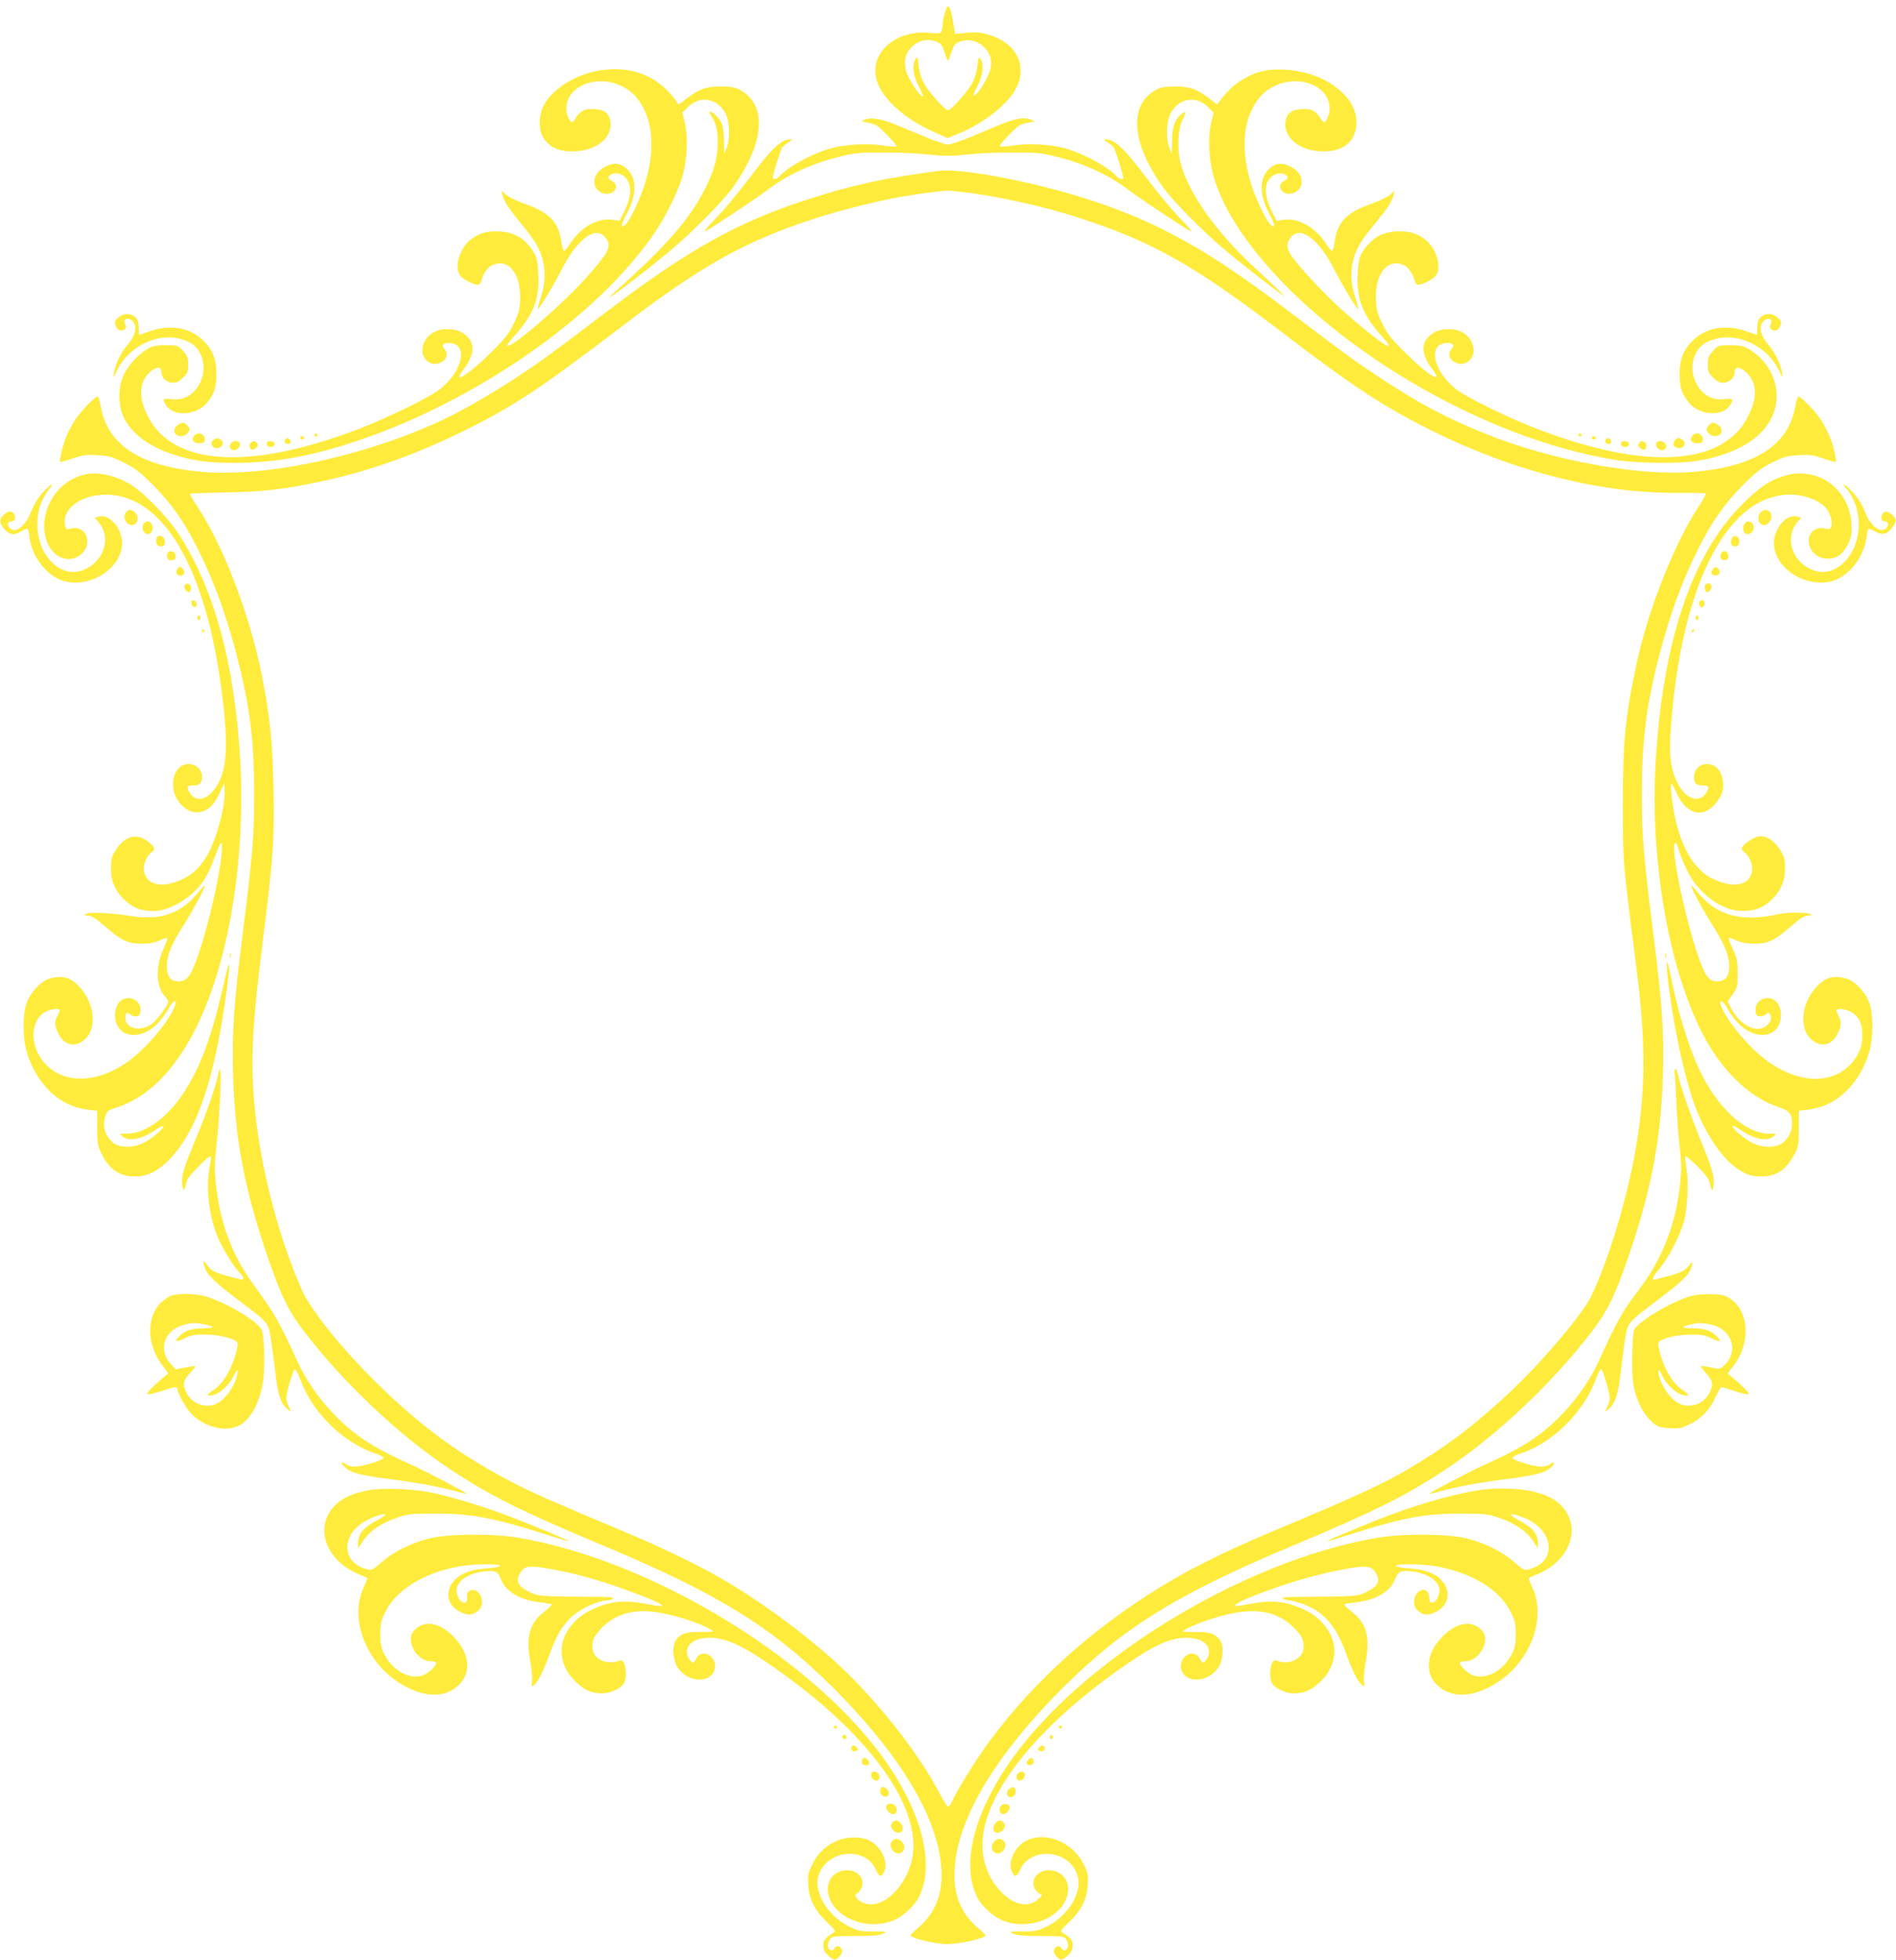 <?xml version="1.0" standalone="no"?>
<!DOCTYPE svg PUBLIC "-//W3C//DTD SVG 20010904//EN"
 "http://www.w3.org/TR/2001/REC-SVG-20010904/DTD/svg10.dtd">
<svg version="1.0" xmlns="http://www.w3.org/2000/svg"
 width="1239pt" height="1280pt" viewBox="0 0 1239 1280"
 preserveAspectRatio="xMidYMid meet">
<g transform="translate(0,1280) scale(0.1,-0.1)"
fill="#ffeb3b" stroke="none">
<path d="M6176 12720 c-9 -30 -16 -63 -16 -74 0 -12 -3 -31 -6 -44 -6 -22 -9
-23 -85 -16 -189 16 -349 -97 -349 -249 0 -141 156 -300 400 -407 l73 -32 66
27 c172 70 331 197 384 304 71 144 -4 290 -175 342 -58 18 -83 20 -148 15
l-79 -7 -6 38 c-24 149 -38 173 -59 103z m-53 -194 c27 -11 35 -23 50 -70 10
-32 21 -56 23 -53 2 2 12 28 22 58 17 48 23 56 58 68 108 38 222 -62 198 -172
-13 -61 -78 -169 -109 -181 -8 -3 0 21 20 58 38 68 47 146 22 181 -12 16 -15
11 -19 -42 -4 -35 -16 -80 -32 -111 -28 -55 -140 -182 -161 -182 -21 0 -133
127 -161 182 -16 31 -28 76 -32 111 -4 53 -7 58 -19 42 -25 -36 -16 -113 22
-182 19 -35 30 -63 25 -63 -20 0 -98 120 -110 169 -14 61 -7 102 28 143 46 54
112 71 175 44z"/>
<path d="M3915 12339 c-160 -26 -317 -128 -368 -239 -25 -55 -27 -141 -4 -186
39 -75 112 -109 222 -102 131 9 225 81 225 174 0 65 -31 96 -101 101 -64 5
-96 -9 -124 -54 -25 -40 -31 -40 -50 -3 -30 58 -12 136 43 182 109 92 297 71
397 -44 111 -128 133 -334 59 -570 -30 -95 -98 -240 -126 -264 -34 -32 -32 -4
5 65 69 128 70 236 3 299 -45 40 -91 43 -152 7 -83 -49 -79 -149 6 -169 36 -9
75 14 75 44 0 16 -9 29 -25 37 -32 16 -32 35 2 47 39 14 83 -8 104 -51 22 -49
14 -115 -26 -193 l-31 -62 -49 7 c-96 13 -208 -51 -277 -160 -15 -25 -32 -43
-38 -42 -5 2 -13 26 -16 53 -18 134 -77 196 -244 254 -49 18 -103 44 -119 58
l-29 27 7 -30 c10 -42 36 -81 122 -187 89 -108 117 -154 138 -227 23 -78 20
-157 -9 -248 -13 -42 -23 -79 -21 -80 7 -7 103 152 157 257 97 192 215 284
277 217 56 -59 40 -95 -118 -272 -158 -177 -494 -465 -516 -443 -2 3 15 27 39
54 132 147 172 245 165 407 -4 110 -14 139 -70 202 -44 51 -101 77 -178 83
-80 5 -134 -8 -189 -49 -75 -54 -115 -181 -75 -238 17 -24 86 -60 116 -61 11
0 20 10 24 28 10 43 41 87 69 100 107 49 191 -55 184 -226 -3 -66 -10 -90 -43
-158 -32 -65 -58 -98 -145 -184 -105 -104 -203 -180 -209 -161 -2 5 12 30 32
55 64 85 71 158 18 209 -36 34 -72 47 -135 47 -89 0 -157 -62 -157 -142 0 -49
49 -93 94 -84 59 12 84 60 50 97 -21 23 -10 39 27 39 131 0 98 -179 -56 -302
-64 -52 -347 -190 -537 -262 -710 -271 -1212 -239 -1373 88 -47 94 -55 165
-27 229 21 47 72 90 102 84 9 -1 15 -14 15 -31 1 -36 36 -66 77 -66 21 0 40
10 64 34 30 30 34 40 34 85 0 44 -5 56 -34 89 -34 37 -35 37 -113 37 -67 0
-85 -4 -124 -27 -65 -39 -134 -119 -159 -186 -31 -82 -25 -197 14 -269 56
-103 167 -183 321 -232 132 -43 230 -55 415 -54 235 1 463 40 728 125 807 257
1630 826 2007 1388 72 108 148 264 175 360 30 105 37 256 16 344 l-17 70 33
33 c80 83 196 64 250 -40 27 -52 29 -173 5 -227 l-15 -35 -1 82 c-1 45 -6 94
-12 110 -13 34 -58 83 -77 83 -10 0 -9 -7 6 -27 31 -45 42 -91 42 -172 0 -95
-19 -172 -70 -278 -100 -211 -256 -392 -605 -702 -126 -112 166 105 365 272
146 122 346 324 412 417 206 289 223 537 43 633 -32 17 -57 22 -125 22 -96 0
-141 -16 -225 -80 l-49 -38 -25 34 c-116 156 -291 223 -496 188z"/>
<path d="M8270 12339 c-109 -19 -217 -89 -291 -188 l-25 -34 -49 38 c-84 64
-129 80 -225 80 -68 0 -93 -5 -125 -22 -180 -96 -163 -344 43 -633 66 -93 266
-295 412 -417 107 -90 331 -264 380 -296 19 -13 -47 52 -187 181 -258 238
-439 493 -489 691 -23 91 -16 222 14 280 27 52 22 64 -14 30 -40 -36 -54 -80
-55 -171 l-1 -83 -15 35 c-24 54 -22 175 5 227 54 104 170 123 250 40 l33 -33
-17 -70 c-21 -88 -14 -239 16 -344 117 -416 613 -938 1263 -1328 460 -276 937
-459 1377 -528 130 -20 405 -23 515 -5 329 53 525 212 525 426 0 121 -70 239
-179 303 -39 23 -57 27 -124 27 -78 0 -79 0 -113 -37 -29 -33 -34 -45 -34 -89
0 -45 4 -55 34 -85 24 -24 43 -34 64 -34 41 0 76 30 77 66 0 17 6 30 15 31 30
6 81 -37 102 -84 28 -64 20 -135 -27 -229 -161 -327 -663 -359 -1373 -88 -190
72 -473 210 -537 262 -154 123 -187 302 -56 302 37 0 48 -16 27 -39 -34 -37
-9 -85 50 -97 45 -9 94 35 94 84 0 80 -68 142 -157 142 -63 0 -99 -13 -135
-47 -53 -51 -46 -124 18 -209 87 -113 -23 -48 -177 106 -87 86 -113 119 -145
184 -33 68 -40 92 -43 158 -7 171 77 275 184 226 28 -13 59 -57 69 -100 4 -18
13 -28 24 -28 30 1 99 37 116 61 40 57 0 184 -75 238 -55 41 -109 54 -189 49
-77 -6 -134 -32 -178 -83 -56 -63 -66 -92 -70 -202 -7 -162 33 -260 165 -407
115 -129 -41 -23 -272 184 -113 102 -278 279 -328 353 -33 48 -31 86 5 124 62
67 180 -25 277 -217 54 -105 150 -264 157 -257 2 1 -8 38 -21 80 -29 91 -32
170 -9 248 21 73 49 119 138 227 86 106 112 145 122 187 l7 30 -29 -27 c-16
-14 -69 -40 -119 -58 -167 -58 -226 -120 -244 -254 -3 -27 -10 -51 -16 -53 -5
-1 -23 17 -38 42 -69 109 -181 173 -277 160 l-49 -7 -31 63 c-40 79 -50 155
-24 197 23 39 66 59 102 46 34 -12 34 -31 2 -47 -54 -27 -12 -96 50 -81 85 20
89 120 6 169 -61 36 -107 33 -152 -7 -67 -63 -66 -171 3 -299 37 -69 39 -97 5
-65 -28 24 -96 169 -126 264 -74 236 -52 442 59 570 100 115 288 136 397 44
55 -46 73 -124 43 -182 -19 -37 -25 -37 -50 3 -28 45 -60 59 -124 54 -70 -5
-101 -36 -101 -101 0 -93 94 -165 225 -174 149 -9 238 60 239 188 0 97 -57
183 -171 256 -110 71 -290 107 -423 83z"/>
<path d="M5650 12018 c-25 -11 -24 -11 15 -18 22 -3 49 -11 60 -17 31 -18 140
-132 132 -139 -3 -4 -43 -1 -88 6 -96 15 -235 8 -329 -16 -117 -30 -289 -121
-344 -183 -19 -21 -46 -28 -46 -12 0 21 52 187 63 200 7 8 26 22 42 33 21 13
25 18 12 18 -60 0 -119 -54 -252 -230 -105 -138 -172 -219 -259 -309 -41 -42
-60 -68 -46 -61 43 22 332 214 402 267 132 101 290 174 476 220 94 24 127 27
277 27 94 1 228 -5 299 -13 109 -11 150 -11 260 0 72 8 208 14 301 13 150 0
183 -3 277 -27 186 -46 344 -119 476 -220 70 -53 359 -245 402 -267 14 -7 -5
19 -46 61 -87 90 -154 171 -259 309 -133 176 -192 230 -252 230 -13 0 -9 -5
12 -18 17 -11 35 -25 42 -33 11 -13 63 -179 63 -200 0 -16 -27 -9 -46 12 -55
62 -227 153 -344 183 -94 24 -233 31 -329 16 -45 -7 -85 -10 -88 -6 -8 7 101
121 132 139 11 6 38 14 60 17 l40 7 -30 12 c-42 18 -102 7 -204 -35 -47 -20
-135 -57 -196 -82 -60 -25 -123 -46 -140 -46 -16 0 -79 21 -140 46 -60 25
-149 62 -197 82 -96 40 -169 52 -208 34z"/>
<path d="M6135 11684 c-363 -48 -568 -93 -868 -190 -443 -145 -762 -321 -1267
-703 -135 -102 -292 -221 -350 -264 -236 -178 -539 -366 -754 -468 -505 -237
-1150 -377 -1575 -341 -401 35 -616 172 -662 425 -7 37 -16 67 -21 67 -17 0
-108 -93 -145 -149 -20 -31 -48 -81 -60 -113 -23 -55 -47 -157 -39 -165 2 -2
39 8 82 23 68 23 90 26 163 21 73 -4 95 -11 170 -48 72 -36 103 -59 192 -148
120 -121 201 -236 291 -415 105 -209 183 -422 253 -689 88 -337 116 -559 116
-926 0 -265 -11 -394 -76 -906 -57 -456 -69 -624 -62 -904 10 -416 74 -758
224 -1194 88 -258 136 -356 240 -493 255 -333 619 -678 950 -897 263 -175 468
-277 998 -499 752 -314 1108 -533 1500 -922 466 -463 716 -892 718 -1231 1
-145 -50 -259 -154 -347 -27 -23 -49 -45 -49 -49 0 -12 87 -37 169 -50 55 -8
94 -8 152 1 83 12 169 37 169 49 0 4 -22 26 -49 49 -104 88 -155 202 -154 347
2 339 252 768 718 1231 392 389 748 608 1500 922 530 222 735 324 998 499 331
219 695 564 950 897 104 137 152 235 240 493 150 436 214 778 224 1194 7 280
-5 448 -62 904 -65 512 -76 641 -76 905 0 366 28 590 116 927 70 267 148 480
253 689 90 179 171 294 291 415 89 89 120 112 192 148 75 37 97 44 170 48 73
5 95 2 163 -21 43 -15 80 -25 82 -23 8 8 -16 110 -39 165 -12 32 -40 82 -60
113 -37 56 -128 149 -145 149 -5 0 -14 -30 -21 -67 -46 -253 -261 -390 -662
-425 -352 -30 -917 72 -1347 243 -268 107 -440 198 -707 374 -173 114 -209
141 -605 441 -512 389 -841 572 -1287 718 -363 118 -839 209 -988 190z m160
-139 c199 -21 528 -93 751 -166 487 -158 756 -309 1339 -755 450 -344 657
-480 960 -631 544 -272 1120 -418 1628 -412 92 1 170 -1 174 -4 3 -4 -20 -46
-52 -94 -156 -239 -325 -668 -399 -1013 -76 -352 -91 -508 -91 -925 1 -389 -1
-366 84 -1030 66 -511 67 -801 6 -1185 -55 -335 -179 -752 -299 -1000 -57
-117 -334 -443 -536 -629 -215 -199 -357 -310 -575 -446 -206 -129 -369 -206
-1000 -470 -204 -85 -449 -203 -590 -284 -498 -286 -913 -648 -1230 -1075 -84
-114 -205 -308 -239 -383 -10 -24 -24 -43 -30 -43 -6 0 -31 39 -56 87 -134
260 -416 616 -672 851 -220 200 -516 417 -773 563 -142 81 -387 199 -590 284
-490 206 -604 255 -740 325 -344 175 -620 376 -911 665 -232 230 -426 473
-484 605 -161 370 -277 833 -310 1235 -23 283 -11 493 60 1060 65 519 74 641
67 980 -6 304 -23 467 -77 740 -77 385 -246 829 -415 1088 -32 48 -56 90 -53
92 2 3 108 6 234 9 254 4 393 21 669 82 280 62 580 170 872 313 333 163 510
280 1044 687 526 402 805 558 1267 708 157 51 413 116 562 141 144 25 292 43
320 40 14 -2 52 -7 85 -10z"/>
<path d="M773 10726 c-24 -21 -26 -27 -18 -52 11 -32 38 -42 60 -24 11 9 12
17 4 32 -7 13 -7 24 -1 30 16 16 49 0 62 -31 14 -35 -4 -85 -51 -139 -38 -43
-78 -127 -85 -179 -6 -36 -4 -35 23 22 75 153 265 245 415 201 69 -20 105 -48
129 -100 39 -85 16 -192 -54 -253 -41 -36 -89 -48 -147 -39 -45 7 -51 -4 -24
-43 52 -74 198 -64 267 19 46 54 60 98 61 185 0 103 -27 168 -96 230 -86 78
-212 96 -340 51 -38 -13 -69 -23 -69 -23 -1 1 -2 24 -3 51 -1 37 -7 52 -25 67
-32 26 -74 24 -108 -5z"/>
<path d="M11509 10731 c-18 -15 -24 -30 -25 -67 -1 -27 -2 -50 -3 -51 0 0 -31
10 -68 23 -129 45 -255 27 -341 -51 -69 -62 -96 -127 -96 -230 1 -87 15 -131
61 -185 69 -83 215 -93 267 -19 27 39 21 50 -24 43 -58 -9 -106 3 -147 39 -70
61 -93 168 -54 253 24 52 60 80 129 100 150 44 340 -48 415 -201 27 -57 29
-58 23 -22 -7 52 -47 136 -85 179 -47 54 -65 104 -51 139 13 31 46 47 62 31 6
-6 6 -17 -1 -30 -8 -15 -7 -23 4 -32 22 -18 49 -8 60 24 8 25 6 31 -18 52 -34
29 -76 31 -108 5z"/>
<path d="M1162 10024 c-32 -22 -29 -62 5 -70 28 -7 50 2 67 29 8 12 5 21 -8
36 -23 25 -34 26 -64 5z"/>
<path d="M11164 10019 c-13 -15 -16 -24 -8 -36 17 -27 39 -36 67 -29 34 8 37
48 5 70 -30 21 -41 20 -64 -5z"/>
<path d="M1270 9955 c-22 -26 -8 -50 30 -50 25 0 36 5 38 18 5 23 -15 47 -38
47 -10 0 -23 -7 -30 -15z"/>
<path d="M2055 9960 c-3 -5 1 -10 10 -10 9 0 13 5 10 10 -3 6 -8 10 -10 10 -2
0 -7 -4 -10 -10z"/>
<path d="M10315 9960 c-3 -5 1 -10 10 -10 9 0 13 5 10 10 -3 6 -8 10 -10 10
-2 0 -7 -4 -10 -10z"/>
<path d="M11060 9955 c-22 -26 -8 -50 30 -50 25 0 36 5 38 18 5 23 -15 47 -38
47 -10 0 -23 -7 -30 -15z"/>
<path d="M1962 9939 c2 -6 8 -10 13 -10 5 0 11 4 13 10 2 6 -4 11 -13 11 -9 0
-15 -5 -13 -11z"/>
<path d="M10402 9939 c2 -6 8 -10 13 -10 5 0 11 4 13 10 2 6 -4 11 -13 11 -9
0 -15 -5 -13 -11z"/>
<path d="M1398 9929 c-35 -20 -8 -67 31 -54 28 8 36 37 15 52 -21 15 -24 15
-46 2z"/>
<path d="M1867 9934 c-14 -15 -6 -34 14 -34 14 0 19 5 17 17 -3 18 -20 27 -31
17z"/>
<path d="M10497 9934 c-14 -15 -6 -34 14 -34 14 0 19 5 17 17 -3 18 -20 27
-31 17z"/>
<path d="M10946 9925 c-18 -19 -11 -42 15 -50 40 -13 66 35 30 55 -25 13 -27
13 -45 -5z"/>
<path d="M1510 9905 c-16 -19 -6 -45 18 -45 25 0 46 25 38 45 -7 19 -40 19
-56 0z"/>
<path d="M1642 9911 c-16 -10 -13 -42 4 -48 7 -2 19 4 28 13 13 12 14 19 5 30
-13 16 -19 17 -37 5z"/>
<path d="M1745 9910 c-4 -7 -3 -16 3 -22 14 -14 47 -6 47 12 0 18 -40 26 -50
10z"/>
<path d="M10595 9910 c-4 -7 -3 -16 3 -22 14 -14 47 -6 47 12 0 18 -40 26 -50
10z"/>
<path d="M10711 9906 c-9 -11 -8 -18 5 -30 9 -9 21 -15 28 -13 17 6 20 38 4
48 -18 12 -24 11 -37 -5z"/>
<path d="M10824 9905 c-8 -20 13 -45 38 -45 24 0 34 26 18 45 -16 19 -49 19
-56 0z"/>
<path d="M535 9696 c-96 -30 -167 -92 -212 -184 -42 -85 -45 -192 -9 -267 43
-86 126 -120 196 -79 108 64 60 217 -57 179 -18 -6 -22 -2 -28 24 -21 98 86
188 236 199 376 27 665 -424 778 -1213 44 -307 49 -491 16 -601 -45 -151 -160
-222 -215 -132 -23 38 -19 48 24 48 41 0 56 15 56 57 0 68 -81 107 -139 67
-54 -38 -67 -140 -26 -210 44 -75 114 -107 176 -81 46 19 73 51 106 122 l28
60 3 -43 c7 -99 -53 -326 -114 -428 -49 -81 -89 -120 -159 -155 -141 -69 -255
-37 -255 72 0 37 23 83 51 103 27 19 21 36 -27 72 -73 56 -156 31 -211 -64
-24 -39 -28 -58 -28 -117 1 -86 32 -153 99 -212 53 -46 101 -63 183 -63 73 0
170 44 250 115 64 56 101 115 144 230 40 109 49 122 49 68 0 -124 -83 -497
-159 -713 -45 -127 -70 -160 -125 -160 -50 0 -76 34 -76 98 0 70 28 141 106
263 66 103 148 258 142 265 -2 1 -20 -17 -40 -42 -113 -139 -244 -187 -433
-158 -140 22 -278 29 -301 15 -17 -9 -17 -10 6 -11 30 0 53 -15 135 -86 90
-78 136 -98 220 -98 50 0 83 6 117 21 25 12 49 19 51 16 3 -2 -8 -34 -25 -70
-52 -114 -49 -243 7 -307 14 -16 25 -33 25 -38 0 -20 -71 -118 -104 -143 -73
-56 -176 -36 -176 34 0 37 10 44 31 25 9 -8 28 -14 41 -12 18 2 24 10 26 37 7
72 -86 111 -137 57 -32 -34 -39 -102 -16 -150 46 -96 181 -86 276 22 23 26 50
64 60 84 33 64 66 65 35 1 -55 -116 -203 -283 -319 -360 -184 -122 -377 -131
-500 -22 -118 103 -133 286 -28 356 33 22 101 32 101 14 0 -5 -7 -22 -15 -37
-19 -38 -19 -60 4 -110 37 -82 113 -100 177 -41 78 72 63 232 -33 337 -59 67
-113 82 -198 59 -56 -15 -127 -91 -151 -160 -28 -81 -26 -241 5 -334 67 -204
214 -341 391 -362 l65 -8 0 -110 c0 -97 3 -116 26 -165 49 -105 120 -154 219
-154 80 0 144 30 217 101 189 185 309 537 387 1138 24 183 18 195 -18 35 -82
-362 -155 -561 -271 -735 -103 -156 -245 -257 -361 -259 -55 0 -56 -1 -34 -18
44 -36 125 -20 216 42 25 18 48 29 51 26 12 -11 -81 -89 -135 -114 -71 -32
-158 -29 -198 9 -52 48 -67 109 -43 176 9 26 20 34 77 52 390 127 677 675 777
1488 29 231 39 527 26 761 -35 637 -168 1131 -402 1492 -78 121 -247 291 -335
337 -110 58 -216 75 -299 49z"/>
<path d="M11671 9695 c-100 -28 -171 -74 -282 -185 -332 -328 -525 -900 -570
-1694 -36 -628 83 -1324 300 -1754 124 -247 312 -431 502 -492 74 -25 89 -43
89 -111 0 -46 -17 -84 -54 -118 -40 -38 -127 -41 -198 -9 -54 25 -147 103
-135 114 3 3 26 -8 51 -26 91 -62 172 -78 216 -42 22 17 21 18 -34 18 -156 3
-339 174 -455 426 -71 154 -142 390 -187 622 -23 115 -30 93 -14 -43 37 -318
117 -683 189 -856 80 -196 192 -344 303 -402 42 -21 67 -27 118 -27 98 0 163
44 218 148 25 47 27 61 27 166 l0 115 65 8 c177 21 324 158 391 362 31 93 33
253 5 334 -24 69 -95 145 -151 160 -85 23 -139 8 -198 -59 -96 -105 -111 -265
-33 -337 64 -59 140 -41 177 41 23 50 23 72 4 110 -8 15 -15 32 -15 37 0 16
65 9 98 -11 51 -31 72 -75 72 -150 0 -74 -20 -127 -70 -184 -119 -135 -327
-136 -527 -3 -116 77 -264 244 -319 360 -31 64 2 63 35 -1 10 -20 37 -58 60
-84 95 -108 230 -118 276 -22 23 48 16 116 -16 150 -51 54 -144 15 -137 -57 2
-27 8 -35 26 -37 13 -2 32 4 42 13 17 16 19 15 28 -2 21 -39 -26 -93 -81 -93
-64 0 -134 56 -177 140 l-20 39 32 46 c32 45 33 51 33 138 0 82 -4 99 -32 159
-17 37 -29 69 -26 72 3 2 26 -5 51 -17 33 -14 68 -21 117 -21 84 0 129 20 220
98 82 71 105 86 135 86 20 0 22 2 10 10 -19 12 -152 12 -205 0 -244 -56 -406
-12 -533 144 -20 25 -38 43 -40 42 -6 -7 68 -146 138 -257 82 -131 110 -201
110 -273 0 -63 -27 -96 -78 -96 -53 0 -79 34 -123 160 -73 208 -159 591 -159
711 0 50 16 43 31 -14 6 -23 28 -79 50 -125 71 -153 229 -272 362 -272 82 0
130 17 183 63 67 59 98 126 99 212 0 59 -4 77 -28 118 -38 64 -95 102 -143 94
-37 -6 -101 -49 -111 -74 -3 -8 4 -21 16 -29 28 -20 51 -66 51 -104 0 -110
-112 -140 -257 -70 -112 55 -190 175 -239 365 -24 97 -43 255 -31 255 4 0 20
-28 35 -63 67 -147 186 -166 270 -43 25 38 32 58 32 98 0 84 -42 138 -108 138
-44 0 -82 -38 -82 -83 0 -42 15 -57 56 -57 43 0 47 -10 24 -48 -39 -64 -117
-48 -171 35 -61 98 -76 196 -59 408 73 951 386 1533 809 1503 81 -6 162 -40
201 -84 49 -56 54 -154 7 -139 -88 29 -149 -53 -101 -135 36 -60 118 -78 180
-39 20 12 43 41 60 74 23 48 26 64 23 132 -11 225 -216 377 -428 318z"/>
<path d="M282 9586 c-33 -37 -59 -79 -78 -126 -39 -101 -107 -150 -144 -105
-16 19 -8 40 16 40 22 0 31 30 14 50 -17 21 -35 19 -66 -8 -32 -28 -29 -60 12
-100 32 -32 58 -34 102 -7 18 11 37 18 41 16 5 -3 11 -28 14 -56 13 -109 88
-219 181 -268 160 -82 396 32 422 204 15 105 -71 220 -151 200 l-26 -7 25 -29
c93 -111 26 -281 -125 -321 -97 -25 -202 45 -250 167 -34 90 -33 209 4 289 16
33 38 70 49 82 12 13 19 25 16 28 -3 3 -28 -19 -56 -49z"/>
<path d="M12050 9634 c0 -6 8 -19 19 -28 10 -9 31 -45 47 -79 38 -83 40 -201
5 -291 -48 -122 -153 -192 -250 -167 -151 40 -218 210 -125 321 l25 29 -26 7
c-80 20 -166 -95 -151 -200 26 -172 262 -286 422 -204 93 49 168 159 181 268
3 28 9 53 14 55 4 3 24 -4 43 -16 46 -27 77 -20 111 26 32 40 30 61 -8 89 -21
16 -32 18 -45 10 -24 -16 -23 -59 2 -59 24 0 32 -21 16 -40 -37 -45 -105 4
-144 105 -20 51 -44 88 -82 128 -29 32 -53 52 -54 46z"/>
<path d="M818 9445 c-21 -46 36 -97 70 -63 18 18 15 53 -6 71 -26 24 -51 21
-64 -8z"/>
<path d="M11506 9454 c-19 -18 -21 -55 -4 -72 19 -19 46 -14 64 13 33 50 -19
100 -60 59z"/>
<path d="M945 9386 c-21 -15 -17 -55 7 -70 25 -15 53 14 44 47 -7 30 -28 40
-51 23z"/>
<path d="M11405 9384 c-21 -21 -16 -68 8 -72 42 -8 66 57 28 78 -15 7 -24 6
-36 -6z"/>
<path d="M1024 9286 c-9 -25 0 -51 20 -54 26 -5 40 12 32 42 -7 29 -43 36 -52
12z"/>
<path d="M11314 9275 c-8 -31 6 -48 32 -43 29 5 26 62 -3 66 -17 3 -24 -3 -29
-23z"/>
<path d="M1094 9185 c-9 -23 3 -45 25 -45 25 0 34 14 26 40 -7 23 -43 27 -51
5z"/>
<path d="M11245 9180 c-8 -26 6 -43 31 -38 13 2 19 12 19 28 0 34 -40 41 -50
10z"/>
<path d="M1160 9085 c-16 -19 -6 -45 19 -45 25 0 34 26 15 45 -19 18 -19 18
-34 0z"/>
<path d="M11196 9085 c-21 -22 -16 -39 12 -43 28 -4 40 24 20 44 -13 14 -17
14 -32 -1z"/>
<path d="M1207 8976 c-8 -21 19 -54 33 -40 7 7 10 20 8 30 -4 23 -33 30 -41
10z"/>
<path d="M11147 8983 c-11 -10 -8 -41 5 -49 14 -9 38 23 31 42 -5 15 -25 19
-36 7z"/>
<path d="M1252 8858 c2 -12 10 -23 18 -23 22 0 19 39 -3 43 -15 3 -18 -1 -15
-20z"/>
<path d="M11106 8871 c-9 -14 5 -42 18 -38 18 6 20 47 2 47 -8 0 -17 -4 -20
-9z"/>
<path d="M1290 8765 c0 -8 5 -15 10 -15 6 0 10 7 10 15 0 8 -4 15 -10 15 -5 0
-10 -7 -10 -15z"/>
<path d="M11080 8765 c0 -8 5 -15 10 -15 6 0 10 7 10 15 0 8 -4 15 -10 15 -5
0 -10 -7 -10 -15z"/>
<path d="M1320 8680 c0 -5 5 -10 11 -10 5 0 7 5 4 10 -3 6 -8 10 -11 10 -2 0
-4 -4 -4 -10z"/>
<path d="M11055 8680 c-3 -5 -1 -10 4 -10 6 0 11 5 11 10 0 6 -2 10 -4 10 -3
0 -8 -4 -11 -10z"/>
<path d="M1502 6560 c0 -14 2 -19 5 -12 2 6 2 18 0 25 -3 6 -5 1 -5 -13z"/>
<path d="M10882 6560 c0 -14 2 -19 5 -12 2 6 2 18 0 25 -3 6 -5 1 -5 -13z"/>
<path d="M1425 5783 c-12 -69 -76 -255 -140 -408 -81 -195 -95 -237 -95 -288
0 -62 16 -78 24 -26 6 35 19 55 81 118 40 42 77 72 81 69 4 -4 2 -33 -5 -64
-27 -137 -7 -323 51 -462 32 -78 111 -205 146 -236 27 -23 29 -49 5 -42 -10 3
-47 12 -83 21 -85 22 -117 39 -140 78 -22 35 -27 18 -9 -30 16 -42 71 -94 216
-204 206 -155 197 -144 216 -274 9 -60 21 -153 27 -205 14 -129 33 -190 70
-225 34 -32 37 -30 15 11 -8 16 -15 40 -14 54 1 39 44 183 55 187 6 2 23 -29
38 -70 78 -215 280 -411 494 -482 30 -9 51 -22 49 -28 -5 -15 -140 -56 -187
-56 -20 -1 -46 6 -58 15 -34 24 -39 9 -6 -21 37 -34 100 -51 289 -75 177 -23
324 -50 430 -79 38 -11 71 -18 73 -16 5 4 -264 145 -353 185 -267 120 -382
196 -523 344 -94 100 -176 219 -227 331 -129 280 -142 302 -296 516 -135 186
-214 402 -239 653 -9 89 -8 135 5 250 29 257 37 601 10 459z"/>
<path d="M10945 5778 c2 -24 7 -107 10 -186 3 -79 12 -202 21 -275 12 -106 13
-152 4 -242 -26 -261 -114 -492 -264 -690 -115 -152 -142 -199 -271 -480 -51
-112 -133 -231 -227 -331 -141 -148 -256 -224 -523 -344 -89 -40 -358 -181
-353 -185 2 -2 35 5 73 16 106 29 253 56 430 79 189 24 252 41 289 75 33 30
28 45 -6 21 -12 -9 -38 -16 -58 -15 -47 0 -182 41 -187 56 -2 6 23 20 60 32
207 69 411 273 488 489 12 34 27 61 33 59 11 -4 54 -148 55 -187 1 -14 -6 -38
-14 -54 -22 -41 -19 -43 15 -11 37 35 56 96 70 225 6 52 18 145 27 205 19 130
11 120 223 280 148 112 193 155 209 198 17 44 12 55 -10 24 -26 -35 -58 -51
-139 -72 -36 -9 -73 -18 -82 -21 -30 -9 -21 13 33 78 57 71 130 214 154 303
23 85 31 261 15 346 -6 39 -9 73 -6 77 4 3 39 -26 78 -65 57 -57 73 -80 83
-119 12 -47 13 -48 20 -21 13 50 -1 112 -59 253 -73 177 -150 393 -166 467
-15 66 -32 76 -25 15z"/>
<path d="M1122 4339 c-18 -6 -50 -27 -72 -49 -95 -95 -91 -273 9 -405 l41 -55
-27 -22 c-69 -58 -117 -107 -110 -114 4 -4 43 5 88 19 91 31 109 33 109 14 0
-30 63 -138 101 -172 87 -78 213 -108 295 -69 76 36 136 139 161 277 16 88 12
301 -6 350 -21 55 -248 189 -376 222 -65 17 -162 18 -213 4z m218 -190 c27 -6
50 -14 50 -17 0 -4 -24 -7 -53 -7 -80 -1 -123 -13 -156 -44 -46 -43 -37 -53
22 -24 42 22 66 27 127 27 80 0 171 -17 207 -40 19 -12 20 -18 12 -53 -27
-122 -89 -229 -156 -271 -49 -31 -45 -44 9 -29 40 11 107 77 127 127 18 44 32
41 19 -5 -20 -75 -75 -151 -129 -179 -70 -36 -163 -5 -199 67 -29 55 -25 79
20 129 22 24 38 45 36 47 -2 3 -32 -2 -66 -9 l-62 -12 -33 36 c-84 91 -42 220
82 254 61 16 80 17 143 3z"/>
<path d="M11050 4335 c-128 -36 -350 -168 -372 -223 -6 -15 -11 -94 -12 -177
-1 -116 3 -166 17 -222 23 -86 68 -165 120 -207 33 -26 48 -31 108 -34 62 -4
77 -1 133 27 77 38 129 93 167 177 16 35 33 64 38 64 5 0 46 -12 90 -27 45
-14 84 -23 88 -19 7 7 -41 56 -110 113 l-27 23 40 52 c110 144 101 348 -18
432 -37 26 -52 30 -124 33 -53 2 -103 -3 -138 -12z m130 -186 c139 -30 186
-176 86 -268 -26 -24 -28 -25 -87 -12 -34 7 -63 11 -65 9 -2 -2 14 -24 36 -48
45 -51 48 -75 20 -129 -36 -72 -129 -103 -199 -67 -54 28 -109 104 -129 179
-13 46 1 49 19 5 20 -50 87 -116 127 -127 54 -15 58 -2 9 29 -67 42 -129 149
-156 271 -8 35 -7 41 12 53 36 23 127 40 207 40 61 0 85 -5 128 -27 58 -29 67
-19 21 24 -34 32 -77 44 -161 44 -63 0 -64 9 -3 24 55 13 76 13 135 0z"/>
<path d="M2405 3066 c-131 -25 -211 -72 -256 -151 -82 -142 12 -327 204 -400
26 -10 47 -21 47 -25 0 -4 -12 -33 -26 -64 -88 -194 12 -469 223 -609 150
-100 293 -113 387 -35 99 81 92 212 -18 326 -88 93 -187 112 -252 51 -34 -32
-39 -70 -15 -123 23 -52 69 -86 119 -86 40 0 42 -17 5 -52 -39 -36 -66 -48
-108 -48 -76 0 -158 58 -203 144 -22 43 -27 64 -27 131 0 71 4 88 33 147 87
178 348 306 631 311 75 1 115 -2 118 -9 2 -7 -26 -13 -79 -17 -91 -6 -155 -25
-196 -58 -94 -74 -80 -190 29 -233 45 -18 73 -14 107 17 52 48 2 159 -59 127
-15 -9 -20 -19 -17 -43 6 -62 -55 -36 -67 29 -13 66 60 125 172 140 78 10 97
2 117 -51 31 -81 128 -138 261 -151 36 -4 67 -10 70 -13 2 -4 -20 -25 -49 -48
-95 -73 -121 -167 -91 -323 10 -50 15 -109 12 -131 -5 -40 -5 -40 15 -22 27
24 58 86 103 208 43 114 71 162 129 224 50 53 158 107 232 117 77 9 67 24 -18
24 -420 3 -419 3 -479 33 -73 35 -91 70 -62 119 29 50 57 55 181 34 131 -22
261 -55 407 -103 134 -44 301 -109 329 -129 20 -14 20 -14 1 -14 -11 0 -55 7
-98 15 -145 28 -240 16 -363 -45 -108 -53 -184 -160 -184 -260 0 -76 28 -140
88 -200 60 -59 107 -80 178 -80 49 0 116 30 138 61 31 45 13 168 -23 154 -61
-24 -127 -11 -161 32 -24 31 -26 89 -4 123 88 131 223 186 400 161 97 -14 253
-60 327 -97 26 -14 47 -26 47 -29 0 -3 -37 -4 -83 -4 -93 2 -132 -12 -162 -57
-25 -38 -17 -130 15 -178 65 -94 208 -103 239 -15 28 81 -76 151 -117 79 -20
-36 -26 -37 -46 -8 -41 58 -5 121 76 136 110 21 222 -18 402 -138 696 -465
1075 -991 967 -1339 -50 -160 -180 -278 -283 -257 -59 12 -100 58 -64 72 8 3
20 19 26 35 29 70 -45 132 -130 109 -55 -15 -90 -60 -90 -116 0 -171 243 -286
433 -205 60 26 133 93 162 151 101 201 29 519 -193 851 -455 680 -1538 1347
-2427 1496 -167 28 -459 25 -580 -5 -119 -30 -235 -88 -312 -156 -61 -53 -63
-54 -100 -44 -141 39 -166 184 -50 283 42 36 131 75 170 75 15 0 1 -12 -42
-35 -98 -53 -131 -92 -131 -156 l0 -31 33 48 c42 64 122 118 221 151 75 25 93
27 256 27 231 1 385 -29 740 -143 68 -22 126 -39 127 -37 4 4 -261 115 -414
172 -163 61 -380 126 -503 149 -119 22 -309 28 -395 11z"/>
<path d="M9710 3073 c-151 -16 -398 -82 -623 -167 -153 -57 -418 -168 -414
-172 1 -2 59 15 127 37 355 114 509 144 740 143 163 0 181 -2 256 -27 99 -33
179 -87 222 -151 l32 -48 0 31 c0 64 -33 103 -131 156 -73 39 -54 48 34 15
200 -75 228 -288 44 -338 -37 -10 -39 -9 -100 44 -77 68 -193 126 -312 156
-121 30 -413 33 -580 5 -889 -149 -1972 -816 -2427 -1496 -222 -332 -294 -650
-193 -851 29 -58 102 -125 162 -151 190 -81 433 34 433 205 0 56 -35 101 -90
116 -85 23 -159 -39 -131 -109 7 -16 22 -33 34 -38 21 -10 21 -10 -7 -36 -60
-56 -148 -44 -228 31 -88 82 -138 198 -138 321 0 340 378 804 986 1211 180
120 292 159 402 138 81 -15 117 -78 76 -136 -20 -29 -26 -28 -46 8 -41 72
-145 2 -117 -79 31 -88 174 -79 239 15 32 48 40 140 15 178 -30 45 -69 59
-162 57 -46 0 -83 1 -83 4 0 10 101 55 191 83 245 79 408 63 527 -52 53 -50
72 -84 72 -129 0 -80 -91 -127 -181 -92 -36 14 -54 -109 -23 -154 22 -31 89
-61 138 -61 71 0 118 21 178 80 60 60 88 124 88 200 0 100 -76 207 -184 260
-123 61 -218 73 -363 45 -43 -8 -85 -15 -93 -15 -32 0 17 30 115 68 215 85
430 146 617 178 124 21 152 16 181 -34 29 -49 11 -84 -62 -119 -60 -30 -59
-30 -478 -33 -86 0 -96 -15 -19 -24 30 -4 85 -22 123 -40 114 -55 183 -145
246 -323 34 -93 69 -163 95 -186 20 -18 20 -18 15 22 -3 22 2 81 12 131 30
156 4 250 -91 323 -29 23 -51 44 -49 48 3 3 34 9 70 13 133 13 230 70 261 151
20 53 39 61 117 51 112 -15 185 -74 172 -140 -12 -64 -65 -90 -65 -31 0 41
-28 62 -60 45 -44 -24 -54 -94 -17 -127 33 -31 61 -35 106 -17 109 43 123 159
29 233 -41 33 -105 52 -196 58 -53 4 -81 10 -79 17 3 7 43 10 118 9 283 -5
544 -133 631 -311 29 -59 33 -76 33 -147 0 -67 -5 -88 -27 -131 -45 -86 -127
-144 -203 -144 -42 0 -69 12 -107 48 -38 35 -36 52 5 52 49 0 95 34 118 86 24
53 19 91 -15 123 -65 61 -164 42 -252 -51 -58 -59 -86 -119 -86 -182 -1 -62
19 -104 68 -144 94 -78 237 -65 387 35 211 140 311 415 223 609 -14 31 -26 60
-26 64 0 4 21 15 48 25 191 73 285 258 203 400 -46 81 -126 127 -261 151 -70
12 -190 16 -270 7z"/>
<path d="M5450 1520 c0 -5 5 -10 10 -10 6 0 10 5 10 10 0 6 -4 10 -10 10 -5 0
-10 -4 -10 -10z"/>
<path d="M6920 1520 c0 -5 5 -10 10 -10 6 0 10 5 10 10 0 6 -4 10 -10 10 -5 0
-10 -4 -10 -10z"/>
<path d="M5507 1464 c-8 -8 1 -24 14 -24 5 0 9 7 9 15 0 15 -12 20 -23 9z"/>
<path d="M6860 1455 c0 -9 5 -15 11 -13 6 2 11 8 11 13 0 5 -5 11 -11 13 -6 2
-11 -4 -11 -13z"/>
<path d="M5564 1389 c-9 -16 12 -33 31 -25 14 5 15 9 5 21 -15 18 -26 19 -36
4z"/>
<path d="M6790 1385 c-10 -12 -9 -16 5 -21 19 -8 40 9 31 25 -10 15 -21 14
-36 -4z"/>
<path d="M5634 1305 c-8 -20 4 -35 27 -35 21 0 25 20 7 38 -16 16 -27 15 -34
-3z"/>
<path d="M6722 1308 c-20 -20 -14 -40 11 -36 14 2 22 10 22 22 0 24 -16 31
-33 14z"/>
<path d="M5694 1215 c-7 -18 13 -45 33 -45 19 0 28 27 13 45 -16 19 -39 19
-46 0z"/>
<path d="M6650 1215 c-15 -18 -6 -45 13 -45 20 0 40 27 33 45 -7 19 -30 19
-46 0z"/>
<path d="M5753 1114 c-8 -22 10 -49 33 -49 25 0 31 35 8 52 -24 17 -33 16 -41
-3z"/>
<path d="M6598 1119 c-22 -12 -23 -48 -3 -55 21 -8 47 15 43 39 -4 25 -17 30
-40 16z"/>
<path d="M5795 1010 c-17 -27 28 -72 55 -55 14 8 13 38 -2 53 -15 15 -45 16
-53 2z"/>
<path d="M6541 1006 c-16 -19 -10 -50 10 -54 21 -4 51 26 47 47 -4 21 -41 26
-57 7z"/>
<path d="M5830 895 c-25 -30 25 -82 59 -60 16 9 13 41 -5 59 -19 20 -38 20
-54 1z"/>
<path d="M6506 894 c-18 -18 -21 -50 -5 -59 34 -22 84 30 59 60 -16 19 -35 19
-54 -1z"/>
<path d="M5477 780 c-75 -29 -132 -82 -168 -155 -29 -59 -31 -71 -27 -137 6
-95 41 -164 122 -242 56 -53 59 -60 42 -70 -53 -32 -66 -48 -66 -83 0 -26 8
-42 31 -64 38 -36 52 -36 78 -3 16 20 18 31 10 45 -12 23 -35 25 -47 2 -13
-23 -42 -9 -42 20 0 13 6 32 14 43 13 17 28 19 163 19 110 0 157 4 181 15 33
15 31 15 -60 15 -85 0 -99 3 -160 33 -83 41 -158 120 -187 197 -26 68 -26 108
-2 161 48 105 194 149 296 90 32 -20 50 -39 67 -75 24 -53 39 -56 58 -10 26
63 -26 165 -103 200 -54 24 -137 24 -200 -1z"/>
<path d="M6713 781 c-77 -35 -129 -137 -103 -200 19 -46 34 -43 58 10 66 142
296 132 363 -15 24 -53 24 -93 -2 -161 -29 -77 -104 -156 -187 -197 -61 -30
-75 -33 -160 -33 -91 0 -93 0 -60 -15 24 -11 71 -15 181 -15 135 0 150 -2 163
-19 8 -11 14 -30 14 -43 0 -29 -29 -43 -42 -20 -12 23 -35 21 -47 -2 -8 -14
-6 -25 10 -45 26 -33 40 -33 78 3 23 22 31 38 31 64 0 35 -13 51 -66 83 -17
10 -14 17 42 70 81 78 116 147 122 242 4 66 2 78 -27 137 -70 141 -240 213
-368 156z"/>
<path d="M5832 778 c-35 -35 14 -102 57 -78 26 13 27 51 3 73 -22 20 -43 22
-60 5z"/>
<path d="M6497 772 c-23 -25 -21 -59 4 -72 43 -24 92 43 57 78 -17 17 -42 15
-61 -6z"/>
</g>
</svg>
